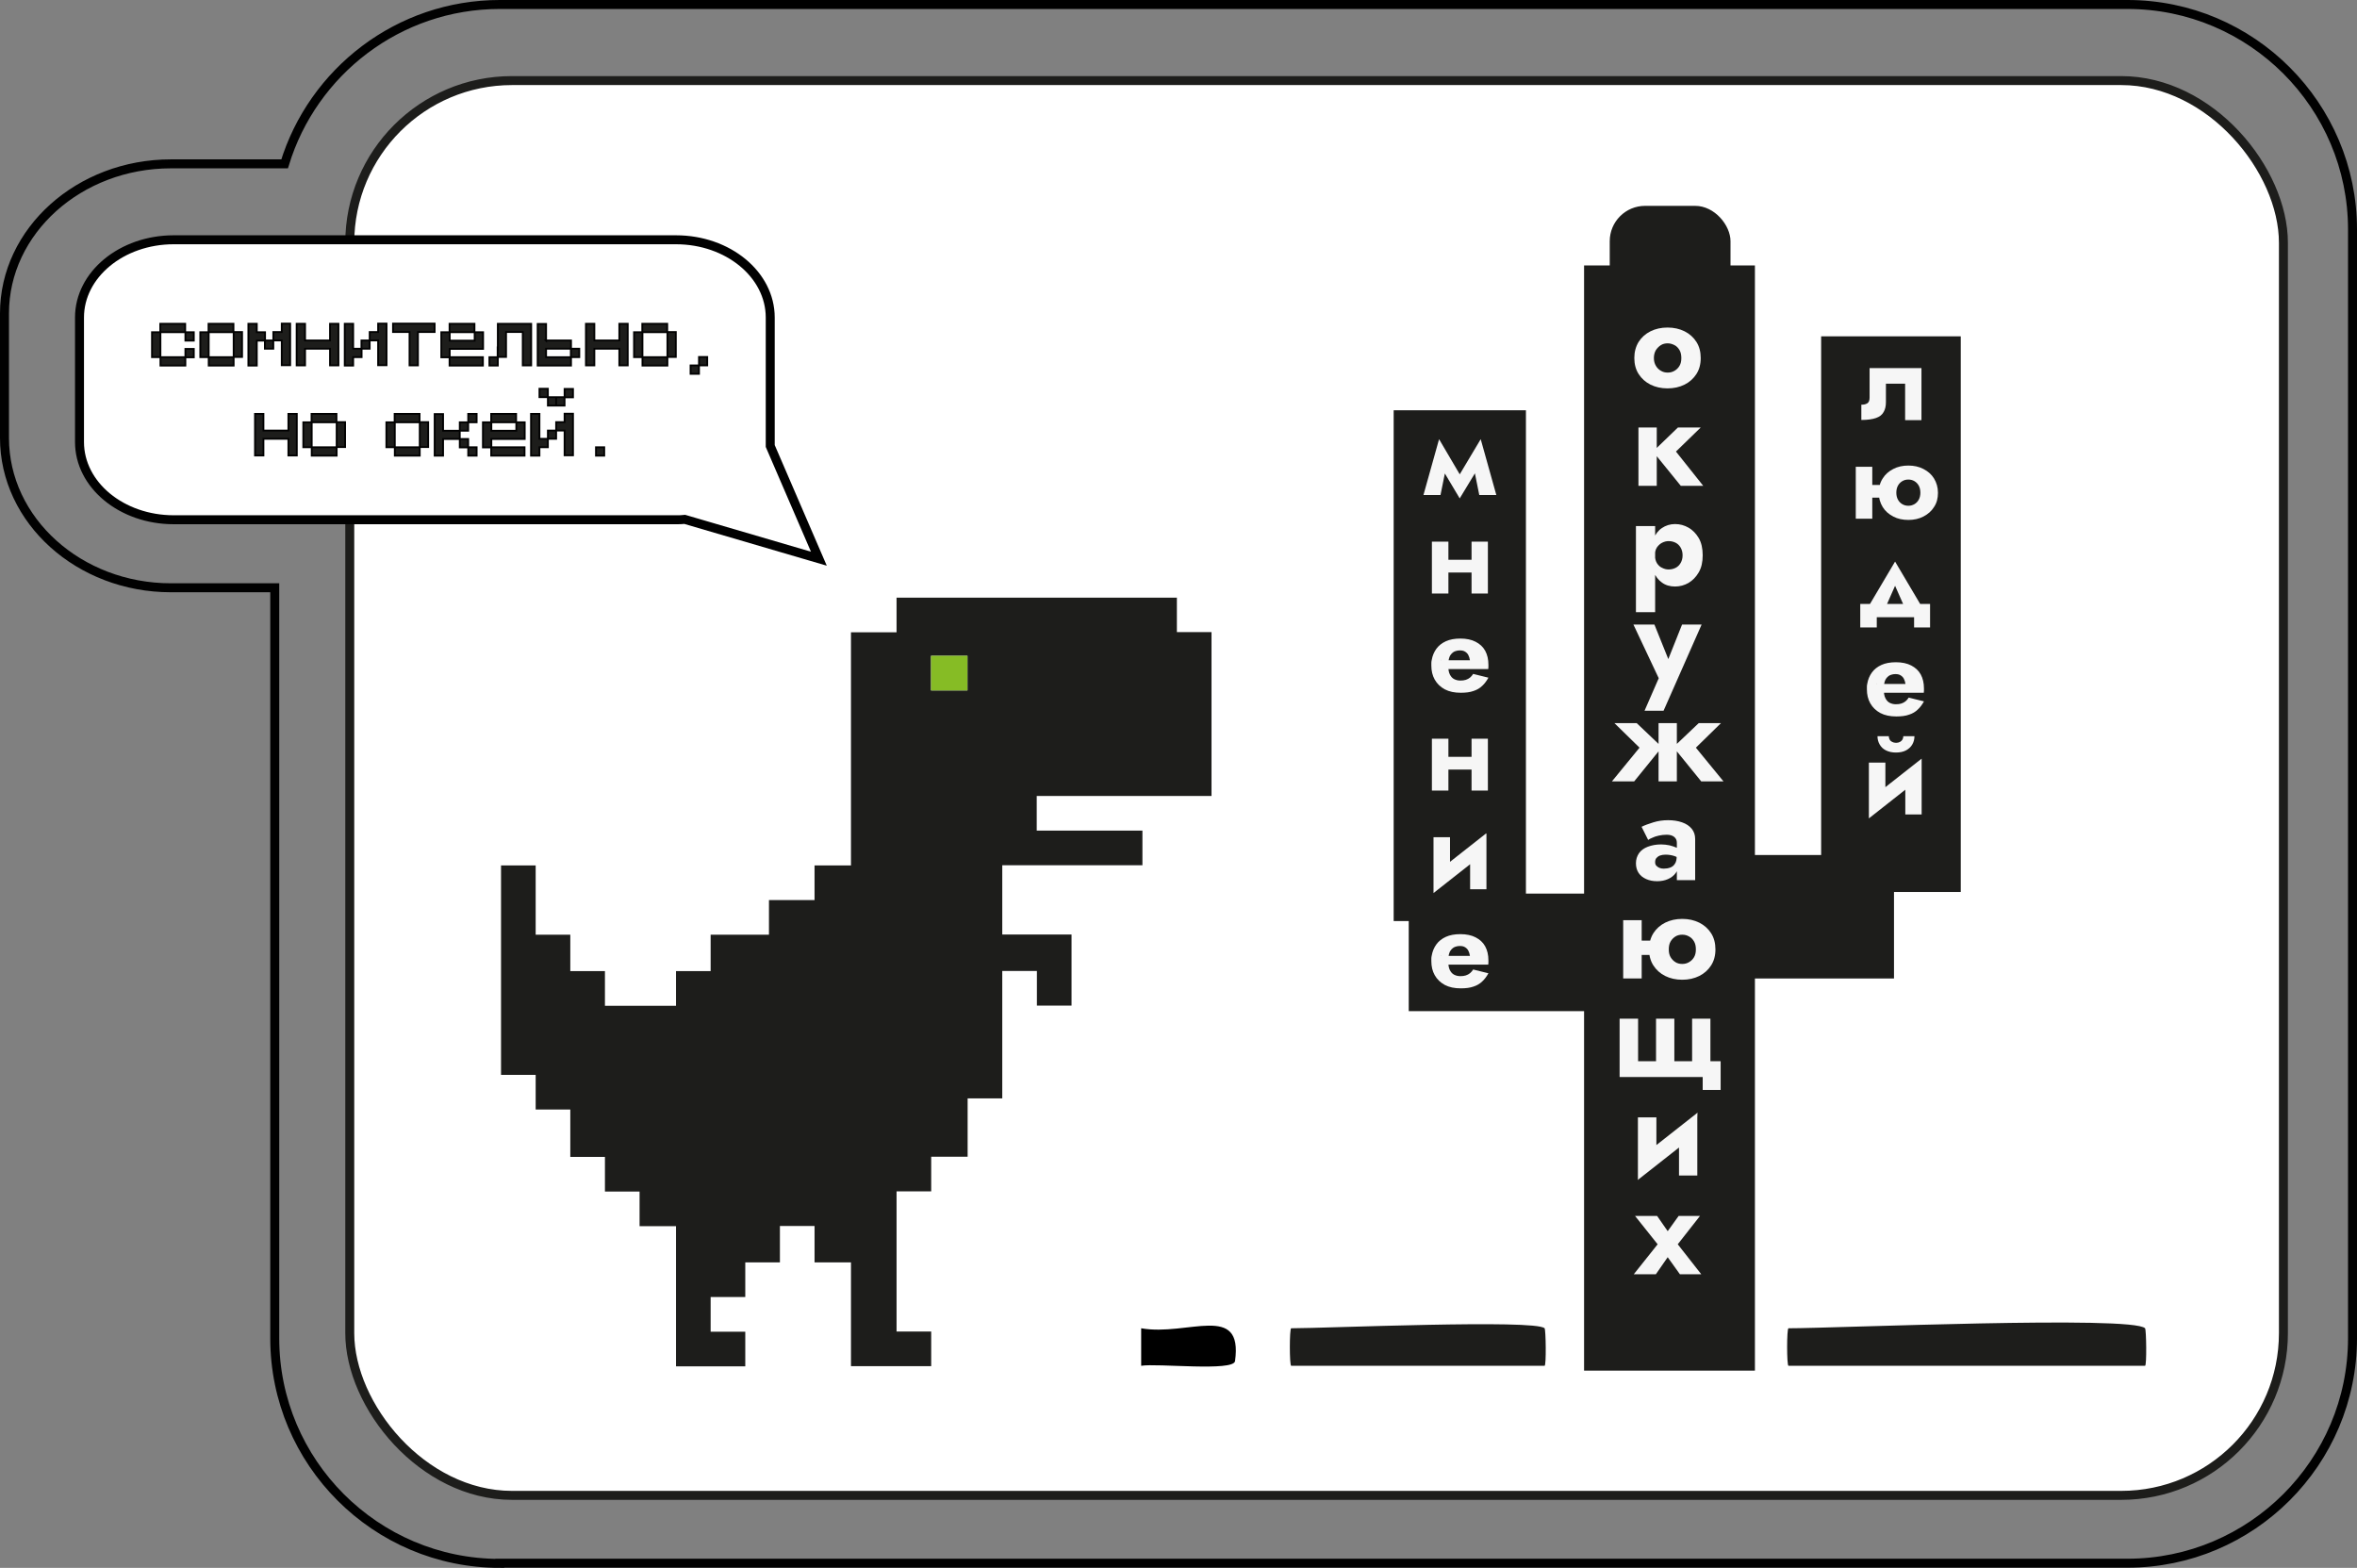 <?xml version="1.0" encoding="UTF-8"?> <svg xmlns="http://www.w3.org/2000/svg" id="_Слой_2" data-name="Слой 2" viewBox="0 0 131.34 87.36"><rect x="0" y="0" width="131.34" height="87.36" fill="#808080" stroke="none"/><defs><style> .cls-1 { fill: #f6f6f6; } .cls-2, .cls-3, .cls-4 { stroke: #010101; } .cls-2, .cls-3, .cls-4, .cls-5 { stroke-miterlimit: 10; } .cls-2, .cls-4, .cls-5 { stroke-width: .5px; } .cls-2, .cls-5 { fill: #fff; } .cls-3 { stroke-width: .1px; } .cls-3, .cls-6 { fill: #1d1d1b; } .cls-4 { fill: none; } .cls-7 { fill: #86bc25; } .cls-5 { stroke: #1d1d1b; } </style></defs><g id="_Контур_реза" data-name="Контур реза"><g><g id="_дино" data-name="дино"><rect class="cls-5" x="19.49" y="4.49" width="107.75" height="78.83" rx="9.04" ry="9.04"></rect><g id="_динозавр" data-name="динозавр"><path class="cls-6" d="M65.58,33.29v1.93h1.93v9.13h-9.74v1.93h5.89v1.93h-7.81v3.86h3.86v3.96h-1.93v-1.93h-1.93v7.1h-1.93v3.25h-2.03v1.93h-1.93v7.81h1.93v1.93h-4.47v-5.78h-2.03v-2.03h-1.93v2.03h-1.93v1.93h-1.93v1.93h1.93v1.93h-3.86v-7.81h-2.03v-1.93h-1.93v-1.93h-1.93v-2.64h-1.93v-1.93h-1.93v-11.67h1.93v3.86h1.93v2.03h1.93v1.93h3.96v-1.93h1.93v-2.03h3.25v-1.93h2.54v-1.93h2.03v-12.99h2.54v-1.93h15.63Zm-11.67,3.25h-2.03v1.93h2.03v-1.93Z"></path><rect class="cls-7" x="51.88" y="36.54" width="2.03" height="1.93"></rect></g><path d="M63.59,74.01c2.59,.46,5.69-1.46,5.23,1.83-.08,.59-4.34,.11-5.23,.26v-2.09Z"></path><g><rect class="cls-6" x="88.27" y="14.79" width="9.52" height="61.58"></rect><rect class="cls-6" x="89.7" y="11.47" width="6.73" height="5.91" rx="1.97" ry="1.97"></rect><rect class="cls-6" x="77.66" y="22.86" width="7.37" height="28.46"></rect><rect class="cls-6" x="78.5" y="49.79" width="10.16" height="6.55"></rect><g><path class="cls-1" d="M80.19,24.47l.48,1.13-.4,1.98h-.95l.87-3.11Zm-.06,1.27l.06-1.27,1.34,2.28-.19,1.02-1.21-2.03Zm2.38-1.27l.06,1.27-1.23,2.03-.19-1.02,1.36-2.28Zm-.48,1.13l.48-1.13,.87,3.11h-.95l-.4-1.98Z"></path><path class="cls-1" d="M80.71,30.18v2.89h-.92v-2.89h.92Zm-.62,1.01h2.33v.71h-2.33v-.71Zm2.82-1.01v2.89h-.91v-2.89h.91Z"></path><path class="cls-1" d="M80.28,36.79h1.63c-.02-.12-.05-.22-.09-.29-.04-.08-.1-.14-.18-.19s-.17-.07-.29-.07c-.13,0-.24,.03-.34,.08-.09,.06-.17,.14-.22,.24-.05,.11-.08,.24-.08,.39v.15c-.01,.2,.02,.36,.08,.48s.14,.21,.24,.26,.21,.08,.34,.08c.12,0,.22-.01,.31-.04,.09-.03,.17-.07,.24-.13,.07-.06,.12-.12,.17-.2l.85,.21c-.1,.18-.21,.33-.34,.45-.13,.13-.3,.23-.49,.29-.19,.07-.43,.1-.71,.1-.35,0-.64-.06-.89-.19-.24-.13-.43-.31-.56-.54s-.19-.49-.19-.78c0-.05,0-.11,0-.16,0-.05,.01-.1,.02-.15,.04-.24,.13-.45,.26-.63s.31-.32,.53-.42c.22-.1,.49-.15,.81-.15,.33,0,.62,.06,.85,.18s.41,.28,.53,.5c.12,.22,.18,.48,.18,.78v.1s0,.09-.01,.14h-2.64v-.53Z"></path><path class="cls-1" d="M80.71,41.16v2.89h-.92v-2.89h.92Zm-.62,1.01h2.33v.71h-2.33v-.71Zm2.82-1.01v2.89h-.91v-2.89h.91Z"></path><path class="cls-1" d="M79.88,49.76l.03-1.04,2.91-2.29-.03,1.04-2.91,2.29Zm.92-.88l-.92,.88v-3.11h.92v2.22Zm2.03,.67h-.91v-2.22l.91-.88v3.11Z"></path><path class="cls-1" d="M80.28,53.26h1.63c-.02-.12-.05-.22-.09-.29-.04-.08-.1-.14-.18-.19s-.17-.07-.29-.07c-.13,0-.24,.03-.34,.08-.09,.06-.17,.14-.22,.24-.05,.11-.08,.24-.08,.39v.15c-.01,.2,.02,.36,.08,.48s.14,.21,.24,.26,.21,.08,.34,.08c.12,0,.22-.01,.31-.04,.09-.03,.17-.07,.24-.13,.07-.06,.12-.12,.17-.2l.85,.21c-.1,.18-.21,.33-.34,.45-.13,.13-.3,.23-.49,.29-.19,.07-.43,.1-.71,.1-.35,0-.64-.06-.89-.19-.24-.13-.43-.31-.56-.54s-.19-.49-.19-.78c0-.05,0-.11,0-.16,0-.05,.01-.1,.02-.15,.04-.24,.13-.45,.26-.63s.31-.32,.53-.42c.22-.1,.49-.15,.81-.15,.33,0,.62,.06,.85,.18s.41,.28,.53,.5c.12,.22,.18,.48,.18,.78v.1s0,.09-.01,.14h-2.64v-.53Z"></path></g><g><path class="cls-1" d="M91.31,19.05c.16-.25,.38-.45,.66-.59s.6-.21,.95-.21,.67,.07,.95,.21c.28,.14,.5,.34,.66,.59,.16,.25,.24,.55,.24,.9s-.08,.64-.24,.89c-.16,.25-.38,.45-.66,.59-.28,.14-.6,.21-.95,.21s-.67-.07-.95-.21c-.28-.14-.5-.34-.66-.59-.16-.25-.24-.55-.24-.89s.08-.64,.24-.9Zm.96,1.33c.07,.12,.16,.21,.28,.28s.24,.1,.38,.1,.26-.03,.38-.1,.21-.16,.28-.28c.07-.12,.1-.26,.1-.43s-.03-.32-.1-.44c-.07-.12-.16-.22-.28-.28s-.24-.1-.38-.1-.27,.03-.38,.1-.2,.16-.28,.28c-.07,.12-.11,.27-.11,.44s.04,.31,.11,.43Z"></path><path class="cls-1" d="M92.32,23.82v3.25h-1.02v-3.25h1.02Zm2.45,0l-1.38,1.34,1.52,1.91h-1.25l-1.55-1.91,1.39-1.34h1.27Z"></path><path class="cls-1" d="M91.16,34.11v-4.8h1.07v4.8h-1.07Zm3.5-2.22c-.15,.26-.34,.45-.57,.59-.23,.13-.48,.2-.75,.2-.28,0-.53-.07-.73-.22-.2-.14-.36-.35-.47-.61-.11-.26-.16-.57-.16-.91s.05-.66,.16-.92c.11-.26,.26-.46,.47-.6,.21-.14,.45-.22,.73-.22s.52,.07,.75,.2c.23,.13,.42,.33,.57,.58,.15,.26,.22,.58,.22,.96s-.07,.69-.22,.95Zm-1.01-1.38c-.07-.12-.16-.21-.28-.27-.12-.06-.25-.09-.39-.09-.12,0-.24,.03-.36,.09-.12,.06-.21,.15-.29,.26-.08,.12-.11,.26-.11,.44s.04,.32,.11,.44c.08,.12,.17,.21,.29,.26,.12,.06,.23,.09,.36,.09,.14,0,.27-.03,.39-.09,.12-.06,.21-.15,.28-.27,.07-.12,.11-.26,.11-.43s-.04-.31-.11-.43Z"></path><path class="cls-1" d="M92.71,39.6h-1.07l.79-1.81-1.41-2.99h1.17l1.05,2.61h-.55s1.04-2.61,1.04-2.61h1.09l-2.12,4.8Z"></path><path class="cls-1" d="M92.61,41.63l-1.55,1.91h-1.24l1.54-1.88-1.4-1.37h1.24l1.41,1.34Zm.83,1.91h-1.02v-3.25h1.02v3.25Zm2.46-3.25l-1.4,1.37,1.54,1.88h-1.24l-1.55-1.91,1.41-1.34h1.24Z"></path><path class="cls-1" d="M92.31,48.25s.1,.09,.17,.11c.07,.03,.15,.04,.23,.04,.13,0,.25-.02,.36-.06s.2-.11,.26-.21c.07-.1,.1-.24,.1-.41l.11,.39c0,.21-.05,.38-.16,.53s-.25,.26-.43,.34c-.18,.08-.38,.12-.61,.12s-.43-.04-.61-.12c-.18-.08-.32-.19-.42-.34s-.15-.33-.15-.54,.06-.4,.17-.56,.28-.28,.49-.36c.21-.08,.46-.13,.74-.13,.16,0,.32,.02,.47,.05,.15,.04,.28,.08,.39,.13,.11,.05,.19,.11,.24,.16v.5c-.12-.09-.25-.16-.38-.2s-.29-.07-.47-.07c-.12,0-.23,.02-.31,.05s-.15,.08-.2,.14-.07,.14-.07,.23c0,.08,.02,.14,.06,.19Zm-.84-2.18c.18-.09,.4-.17,.66-.25,.26-.08,.53-.12,.82-.12s.55,.04,.78,.12,.41,.2,.54,.36c.13,.16,.19,.35,.19,.57v2.29h-1.02v-2.08c0-.14-.05-.25-.15-.33-.1-.08-.24-.12-.42-.12-.16,0-.3,.02-.44,.05-.14,.03-.26,.07-.36,.12-.1,.04-.18,.08-.23,.12l-.36-.72Z"></path><path class="cls-1" d="M91.48,51.27v3.25h-1.03v-3.25h1.03Zm-.7,1.14h1.91v.8h-1.91v-.8Zm1.35-.41c.16-.25,.38-.45,.66-.59,.28-.14,.6-.21,.95-.21s.67,.07,.95,.21c.28,.14,.5,.34,.66,.59,.16,.25,.24,.55,.24,.9s-.08,.64-.24,.89c-.16,.25-.38,.45-.66,.59-.28,.14-.6,.21-.95,.21s-.67-.07-.95-.21c-.28-.14-.5-.34-.66-.59-.16-.25-.24-.55-.24-.89s.08-.64,.24-.9Zm.96,1.33c.07,.12,.16,.21,.27,.28s.24,.1,.38,.1,.26-.03,.38-.1c.12-.07,.21-.16,.28-.28,.07-.12,.1-.26,.1-.43s-.03-.32-.1-.44c-.07-.12-.16-.22-.28-.28-.12-.07-.24-.1-.38-.1s-.27,.03-.38,.1-.2,.16-.27,.28c-.07,.12-.1,.27-.1,.44s.03,.31,.1,.43Z"></path><path class="cls-1" d="M94.29,59.13v-2.37h1.02v2.37h.57v1.6h-1v-.72h-4.63v-3.25h1.03v2.37h1v-2.37h1.02v2.37h.99Z"></path><path class="cls-1" d="M91.27,65.75l.04-1.17,3.28-2.58-.04,1.16-3.28,2.58Zm1.03-1l-1.03,1v-3.49h1.03v2.5Zm2.28,.75h-1.02v-2.5l1.02-1v3.49Z"></path><path class="cls-1" d="M94.73,67.75l-1.24,1.58,1.31,1.67h-1.19l-.68-.95-.66,.95h-1.23l1.33-1.67-1.26-1.58h1.23l.59,.85,.61-.85h1.19Z"></path></g><rect class="cls-6" x="97.64" y="47.64" width="7.9" height="6.88"></rect><rect class="cls-6" x="101.48" y="18.74" width="7.78" height="30.96"></rect><g><path class="cls-1" d="M107.07,23.41h-.91v-2.03h-1.07v1.02c0,.23-.04,.41-.13,.56-.08,.15-.22,.26-.42,.33s-.47,.11-.82,.11v-.85c.13,0,.23-.02,.32-.07,.09-.05,.14-.15,.14-.32v-1.65h2.89v2.89Z"></path><path class="cls-1" d="M104.33,26.01v2.89h-.92v-2.89h.92Zm-.62,1.01h1.69v.71h-1.69v-.71Zm1.2-.36c.14-.23,.34-.4,.59-.53,.25-.13,.53-.19,.84-.19s.59,.06,.84,.19c.25,.13,.45,.3,.59,.53,.14,.23,.22,.49,.22,.8s-.07,.57-.22,.79c-.14,.23-.34,.4-.59,.53-.25,.13-.53,.19-.84,.19s-.6-.06-.84-.19c-.25-.13-.45-.3-.59-.53s-.22-.49-.22-.79,.07-.57,.22-.8Zm.85,1.18c.06,.11,.14,.19,.24,.25,.1,.06,.21,.09,.34,.09s.23-.03,.34-.09c.1-.06,.18-.14,.24-.25,.06-.11,.09-.24,.09-.39s-.03-.28-.09-.39c-.06-.11-.14-.19-.24-.25-.1-.06-.21-.09-.34-.09s-.24,.03-.34,.09c-.1,.06-.18,.14-.24,.25s-.09,.24-.09,.39,.03,.28,.09,.39Z"></path><path class="cls-1" d="M104.58,34.39v.57h-.92v-1.31h3.89v1.31h-.89v-.57h-2.08Zm.33-.19l-.92-.19,1.61-2.72,1.61,2.72-.92,.19-.69-1.56-.69,1.56Z"></path><path class="cls-1" d="M104.55,38.11h1.63c-.02-.12-.05-.22-.09-.29-.04-.08-.1-.14-.18-.19s-.17-.07-.29-.07c-.13,0-.24,.03-.34,.08-.09,.06-.17,.14-.22,.24-.05,.11-.08,.24-.08,.39v.15c-.01,.2,.02,.36,.08,.48s.14,.21,.24,.26,.21,.08,.34,.08c.12,0,.22-.01,.31-.04,.09-.03,.17-.07,.24-.13,.07-.06,.12-.12,.17-.2l.85,.21c-.1,.18-.21,.33-.34,.45-.13,.13-.3,.23-.49,.29-.19,.07-.43,.1-.71,.1-.35,0-.64-.06-.89-.19-.24-.13-.43-.31-.56-.54s-.19-.49-.19-.78c0-.05,0-.11,0-.16,0-.05,.01-.1,.02-.15,.04-.24,.13-.45,.26-.63s.31-.32,.53-.42c.22-.1,.49-.15,.81-.15,.33,0,.62,.06,.85,.18s.41,.28,.53,.5c.12,.22,.18,.48,.18,.78v.1s0,.09-.01,.14h-2.64v-.53Z"></path><path class="cls-1" d="M104.14,45.6l.03-1.04,2.91-2.29-.03,1.04-2.91,2.29Zm.92-.88l-.92,.88v-3.11h.92v2.22Zm.19-3.7c0,.07,.02,.14,.05,.19,.03,.06,.08,.1,.14,.13,.06,.03,.13,.05,.22,.05,.08,0,.15-.02,.21-.05s.11-.08,.14-.13c.03-.06,.05-.12,.05-.19h.62c0,.17-.04,.32-.12,.46-.08,.14-.2,.25-.35,.33-.15,.08-.34,.12-.56,.12s-.4-.04-.56-.12-.27-.19-.35-.33c-.08-.14-.12-.29-.12-.46h.62Zm1.83,4.36h-.91v-2.22l.91-.88v3.11Z"></path></g></g><path class="cls-6" d="M119.53,74.01c.07,.08,.1,2.09,0,2.09h-19.87c-.1,0-.1-2.09,0-2.09,2.61,0,19.18-.72,19.87,0Z"></path><path class="cls-6" d="M86.07,74.01c.07,.08,.1,2.09,0,2.09h-14.12c-.1,0-.1-2.09,0-2.09,1.92,0,13.63-.51,14.12,0Z"></path><path class="cls-2" d="M45.63,31.13l-2.71-6.28c0-.07,0-.14,0-.22v-6.94c0-2.39-2.35-4.33-5.25-4.33H9.68c-2.9,0-5.25,1.94-5.25,4.33v6.94c0,2.39,2.35,4.33,5.25,4.33h27.99c.17,0,.33,0,.49-.02l7.47,2.19Z"></path><g><path class="cls-3" d="M8.47,19.9v-1.39h.47v1.39h-.47Zm1.39-1.39h-.93v-.47h1.39v.47h-.47Zm.47,1.39v.47h-1.39v-.47h1.39Zm0-1.39h.47v.47h-.47v-.47Zm0,.93h.47v.47h-.47v-.47Z"></path><path class="cls-3" d="M11.16,19.9v-1.39h.47v1.39h-.47Zm1.39-1.39h-.93v-.47h1.39v.47h-.47Zm.47,1.39v.47h-1.39v-.47h1.39Zm0-.47v-.93h.47v1.39h-.47v-.47Z"></path><path class="cls-3" d="M13.84,19.9v-1.86h.47v.47h.46v.47h-.46v1.39h-.47v-.47Zm1.86,0v-.93h-.47v.46h-.47v-.46h.47v-.47h.47v-.47h.47v2.32h-.47v-.47Z"></path><path class="cls-3" d="M16.53,19.9v-1.86h.47v.93h1.39v-.93h.47v2.32h-.47v-.93h-1.39v.93h-.47v-.47Z"></path><path class="cls-3" d="M19.21,19.9v-1.86h.47v1.39h.47v.47h-.47v.47h-.47v-.47Zm1.39-.93v.46h-.46v-.46h.46Zm.47,0h-.47v-.47h.47v-.47h.47v2.32h-.47v-1.39Z"></path><path class="cls-3" d="M21.9,18.5v-.47h2.32v.47h-.93v1.86h-.47v-1.86h-.93Z"></path><path class="cls-3" d="M24.59,19.9v-1.39h.47v.47h1.39v-.47h.47v.93h-1.86v.47h-.47Zm1.39-1.39h-.93v-.47h1.39v.47h-.47Zm.93,1.39v.47h-1.86v-.47h1.86Z"></path><path class="cls-3" d="M27.74,19.9v.47h-.47v-.47h.47Zm0-.47v-1.39h1.86v2.32h-.47v-1.86h-.93v1.39h-.47v-.47Z"></path><path class="cls-3" d="M30.42,18.97h1.4s0,.46,0,.46h-1.39v.47h1.39v.47h-1.86v-2.32h.47v.93Zm1.86,.46v.47h-.47v-.47h.47Z"></path><path class="cls-3" d="M32.65,19.9v-1.86h.47v.93h1.39v-.93h.47v2.32h-.47v-.93h-1.39v.93h-.47v-.47Z"></path><path class="cls-3" d="M35.33,19.9v-1.39h.47v1.39h-.47Zm1.39-1.39h-.93v-.47h1.39v.47h-.47Zm.47,1.39v.47h-1.39v-.47h1.39Zm0-.47v-.93h.47v1.39h-.47v-.47Z"></path><path class="cls-3" d="M38.48,20.36h.47v.47h-.47v-.47Zm.47-.47h.46v.47h-.46v-.47Z"></path><path class="cls-3" d="M14.21,24.92v-1.86h.47v.93h1.39v-.93h.47v2.32h-.47v-.93h-1.39v.93h-.47v-.47Z"></path><path class="cls-3" d="M16.9,24.92v-1.39h.47v1.39h-.47Zm1.39-1.39h-.93v-.47h1.39v.47h-.47Zm.47,1.39v.47h-1.39v-.47h1.39Zm0-.47v-.93h.47v1.39h-.47v-.47Z"></path><path class="cls-3" d="M21.53,24.92v-1.39h.47v1.39h-.47Zm1.39-1.39h-.93v-.47h1.39v.47h-.47Zm.47,1.39v.47h-1.39v-.47h1.39Zm0-.47v-.93h.47v1.39h-.47v-.47Z"></path><path class="cls-3" d="M24.69,23.53v.47h.93v.46h.47v.47h-.47v-.47h-.93v.93h-.47v-2.32h.47v.47Zm.93,0h.47v.47h-.47v-.47Zm.47-.47h.47v.47h-.47v-.47Zm0,1.86h.47v.47h-.47v-.47Z"></path><path class="cls-3" d="M26.91,24.92v-1.39h.47v.47h1.39v-.47h.47v.93h-1.86v.47h-.47Zm1.39-1.39h-.93v-.47h1.39v.47h-.47Zm.93,1.39v.47h-1.86v-.47h1.86Z"></path><path class="cls-3" d="M29.59,24.92v-1.86h.47v1.39h.47v.47h-.47v.47h-.47v-.47Zm.47-2.79v-.47h.47v.47h-.47Zm.47,0h.46v.47h-.46v-.47Zm.46,1.86v.46h-.46v-.46h.46Zm0-1.86h.47v.47h-.47v-.47Zm.47,1.86h-.47v-.47h.47v-.47h.47v2.32h-.47v-1.39Zm0-2.32h.47v.47h-.47v-.47Z"></path><path class="cls-3" d="M33.21,24.92h.46v.47h-.46v-.47Z"></path></g></g><path class="cls-4" d="M27.85,87.11c-6.92,0-12.54-5.63-12.54-12.54V32.75h-5.79C4.41,32.75,.25,29,.25,24.4v-6.94C.25,12.87,4.41,9.13,9.52,9.13h6.34C17.43,3.99,22.21,.25,27.85,.25H118.55c6.92,0,12.54,5.63,12.54,12.54v61.77c0,6.92-5.63,12.54-12.54,12.54H27.85Z"></path></g></g></svg> 